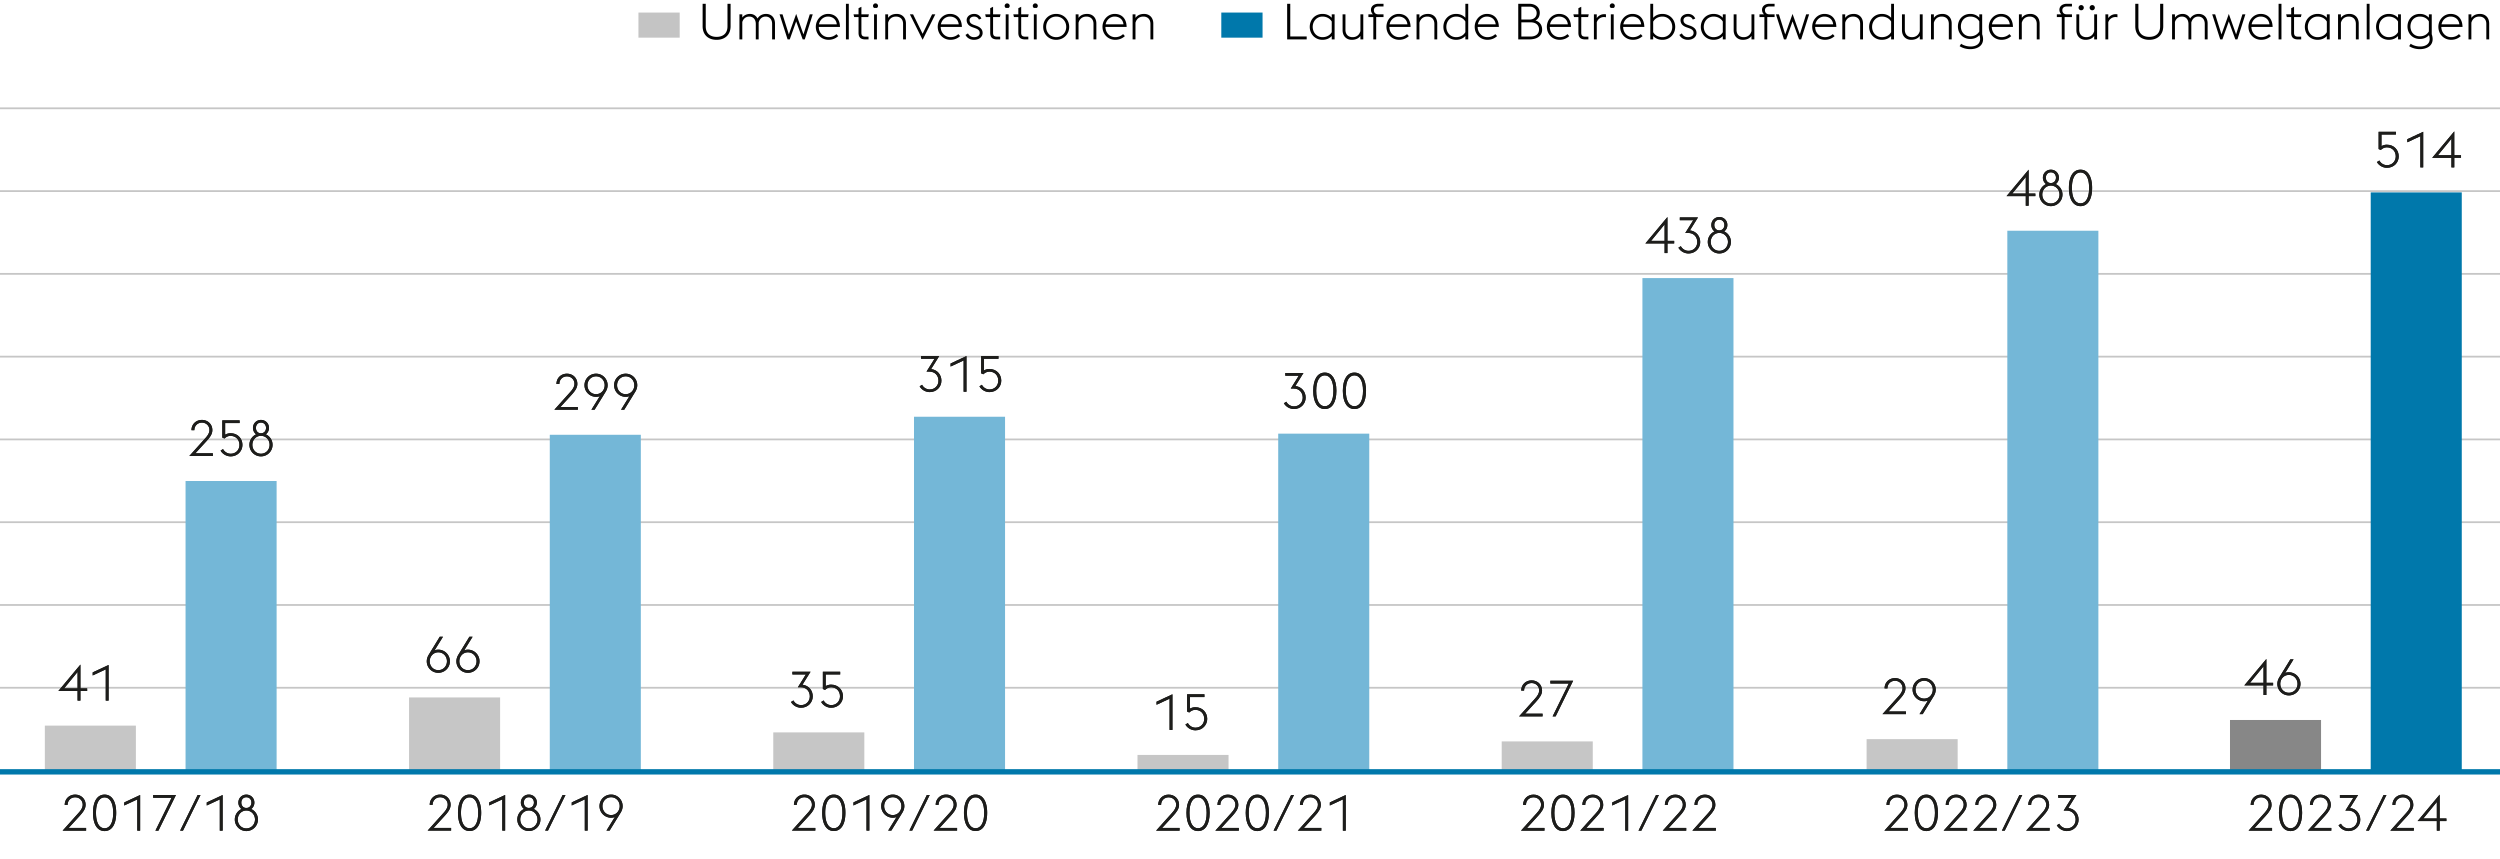 <svg xmlns="http://www.w3.org/2000/svg" width="1394" height="479" viewBox="0 0 1394 479"><defs><clipPath><path fill="none" d="M2647.831-1691.145h670v563h-670z"/></clipPath></defs><g data-name="Grafiken"><path fill="none" stroke="#c6c6c6" d="M-4 383.489h1398.223M-4 337.333h1398.223M-4 291.177h1398.223M-4 245.021h1398.223M-4 198.864h1398.223M-4 152.708h1398.223M-4 106.552h1398.223M-4 60.396h1398.223"/><path fill="#c6c6c6" d="M25.004 404.607h50.773v25.773H25.004z"/><path fill="#74b7d7" d="M103.468 268.205h50.773v162.174h-50.773z"/><path fill="#c6c6c6" d="M228.091 388.894h50.773v41.486h-50.773z"/><path fill="#74b7d7" d="M306.555 242.432h50.773v187.947h-50.773z"/><path fill="#c6c6c6" d="M431.178 408.378h50.773v22.001h-50.773zM634.264 420.952h50.773v9.428h-50.773z"/><path fill="#74b7d7" d="M509.645 232.376h50.773v198.003h-50.773zM712.731 241.804h50.773v188.575h-50.773z"/><path fill="#c6c6c6" d="M837.351 413.406h50.773v16.973h-50.773z"/><path fill="#74b7d7" d="M915.815 155.058h50.773v275.321h-50.773z"/><path fill="#878787" d="M1243.443 401.464h50.773v28.915h-50.773z"/><path fill="#0078ab" d="M1321.91 107.284h50.773v323.095h-50.773z"/><path fill="#c6c6c6" d="M1040.819 412.149h50.773v18.23h-50.773z"/><path fill="#74b7d7" d="M1119.283 128.657h50.773v301.722h-50.773z"/><path fill="none" stroke="#0078ab" stroke-width="3" d="M-4 430.378h1398.223"/></g><g data-name="DE"><path fill="#c4c4c4" d="M356 7h23v14h-23z"/><path fill="#0078ab" d="M681 7h23v14h-23z"/><path d="M391.783 14.619V2.104h1.736v12.6c0 3.92 2.436 5.852 6.048 5.852 3.64 0 6.076-1.932 6.076-5.852v-12.6h1.735V14.62c0 4.844-3.22 7.588-7.812 7.588s-7.784-2.744-7.784-7.588zM430.535 13.359c0-2.633-1.512-4.116-3.611-4.116s-3.416 1.399-3.92 3.388c.027.168.027.336.027.504v8.848h-1.596V13.36c0-2.633-1.54-4.116-3.64-4.116-1.96 0-3.332 1.231-3.893 3.024v9.715h-1.596V7.982h1.596v1.82c1.12-1.512 2.801-2.044 4.312-2.044 1.792 0 3.359.925 4.172 2.576 1.231-1.987 3.191-2.576 4.76-2.576 2.94 0 4.984 2.017 4.984 5.376v8.848h-1.597v-8.623zM434.68 7.982h1.651l3.528 11.201 4.088-11.425 4.061 11.425 3.527-11.201h1.652l-4.452 14h-1.147l-3.641-10.051-3.584 10.051h-1.204l-4.479-14zM454.896 14.982c0-4.004 3.052-7.224 6.832-7.224 3.668 0 6.523 2.324 6.636 7.252h-11.816c0 3.136 2.296 5.712 5.46 5.712 1.904 0 3.333-.728 4.368-1.707l1.009 1.119c-1.204 1.12-2.969 2.072-5.377 2.072-4.144 0-7.111-3.248-7.111-7.225zm1.763-1.399h9.94c-.309-2.884-2.437-4.34-4.929-4.34-2.408 0-4.508 1.735-5.012 4.34zM471.695 2.104h1.596v19.879h-1.596V2.104zM475.923 7.982h2.801V4.566l1.596-.783v4.199h4.172l-.364 1.541h-3.808v8.707c0 1.541.56 2.213 2.268 2.213h1.708v1.539h-1.735c-2.492 0-3.836-1.035-3.836-3.695V9.523h-2.437l-.364-1.541zM486.787 3.279c0-.756.644-1.4 1.399-1.4s1.4.645 1.4 1.4c0 .476-.252.896-.616 1.147h-1.568a1.407 1.407 0 01-.615-1.147zm.588 4.703h1.596v14h-1.596v-14zM493.618 7.982h1.596v2.017c1.12-1.681 2.968-2.24 4.816-2.24 2.939 0 5.124 2.017 5.124 5.376v8.848h-1.597V13.36c0-2.66-1.596-4.116-3.947-4.116-2.408 0-3.864 1.456-4.396 3.444v9.295h-1.596V7.982zM507.338 7.982h1.792l5.32 10.865 5.292-10.865h1.792l-7.084 14.225-7.112-14.225zM522.878 14.982c0-4.004 3.052-7.224 6.832-7.224 3.668 0 6.523 2.324 6.636 7.252h-11.815c0 3.136 2.296 5.712 5.46 5.712 1.903 0 3.332-.728 4.367-1.707l1.009 1.119c-1.204 1.12-2.969 2.072-5.376 2.072-4.145 0-7.112-3.248-7.112-7.225zm1.764-1.399h9.94c-.309-2.884-2.437-4.34-4.928-4.34-2.408 0-4.509 1.735-5.013 4.34zM538.361 19.463l1.372-.84c.756 1.344 1.792 2.1 3.416 2.1 1.736 0 3.136-.867 3.136-2.296 0-1.372-.756-2.1-2.771-2.8l-1.288-.448c-2.521-.896-3.22-2.491-3.22-3.976 0-1.904 1.735-3.444 4.228-3.444 1.764 0 3.276.925 3.976 2.576l-1.371.588c-.42-1.008-1.316-1.68-2.66-1.68-1.372 0-2.521.728-2.521 1.987 0 1.092.42 1.961 2.324 2.633l1.372.476c2.352.84 3.556 2.128 3.556 4.06 0 1.988-1.764 3.809-4.844 3.809-1.988 0-3.864-.98-4.704-2.744zM549.337 7.982h2.801V4.566l1.596-.783v4.199h4.172l-.364 1.541h-3.808v8.707c0 1.541.56 2.213 2.268 2.213h1.708v1.539h-1.735c-2.492 0-3.836-1.035-3.836-3.695V9.523h-2.437l-.364-1.541zM560.201 3.279c0-.756.644-1.4 1.399-1.4s1.4.645 1.4 1.4c0 .476-.252.896-.616 1.147h-1.568a1.407 1.407 0 01-.615-1.147zm.588 4.703h1.596v14h-1.596v-14zM565.017 7.982h2.801V4.566l1.596-.783v4.199h4.172l-.364 1.541h-3.808v8.707c0 1.541.56 2.213 2.268 2.213h1.708v1.539h-1.735c-2.492 0-3.836-1.035-3.836-3.695V9.523h-2.437l-.364-1.541zM575.881 3.279c0-.756.644-1.4 1.399-1.4s1.4.645 1.4 1.4c0 .476-.252.896-.616 1.147h-1.568a1.407 1.407 0 01-.615-1.147zm.588 4.703h1.596v14h-1.596v-14zM581.677 14.982c0-3.976 2.996-7.224 7.252-7.224s7.252 3.248 7.252 7.224-2.996 7.225-7.252 7.225-7.252-3.248-7.252-7.225zm12.851 0c0-3.135-2.212-5.739-5.6-5.739-3.332 0-5.6 2.604-5.6 5.739s2.268 5.74 5.6 5.74c3.388 0 5.6-2.604 5.6-5.74zM599.792 7.982h1.596v2.017c1.12-1.681 2.968-2.24 4.816-2.24 2.939 0 5.124 2.017 5.124 5.376v8.848h-1.597V13.36c0-2.66-1.596-4.116-3.947-4.116-2.408 0-3.864 1.456-4.396 3.444v9.295h-1.596V7.982zM614.744 14.982c0-4.004 3.052-7.224 6.832-7.224 3.668 0 6.523 2.324 6.636 7.252h-11.815c0 3.136 2.296 5.712 5.46 5.712 1.903 0 3.332-.728 4.367-1.707l1.009 1.119c-1.204 1.12-2.969 2.072-5.376 2.072-4.145 0-7.112-3.248-7.112-7.225zm1.764-1.399h9.94c-.309-2.884-2.437-4.34-4.929-4.34-2.407 0-4.508 1.735-5.012 4.34zM631.544 7.982h1.596v2.017c1.12-1.681 2.968-2.24 4.816-2.24 2.939 0 5.124 2.017 5.124 5.376v8.848h-1.597V13.36c0-2.66-1.596-4.116-3.947-4.116-2.408 0-3.864 1.456-4.396 3.444v9.295h-1.596V7.982zM717.716 2.104h1.735v18.228h9.156v1.651h-10.892V2.104zM742.579 20.079c-1.344 1.428-3.107 2.128-5.151 2.128-4.173 0-7.112-3.248-7.112-7.225s2.939-7.224 7.112-7.224c2.044 0 3.808.7 5.151 2.156V7.981h1.596v14h-1.596v-1.903zm0-2.156v-5.907c-.896-1.541-2.688-2.772-5.151-2.772-3.221 0-5.46 2.604-5.46 5.739s2.239 5.74 5.46 5.74c2.491 0 4.283-1.232 5.151-2.8zM758.567 20.023c-1.148 1.623-2.996 2.184-4.788 2.184-2.94 0-5.152-2.016-5.152-5.376V7.982h1.596v8.625c0 2.66 1.624 4.115 3.977 4.115s3.863-1.428 4.368-3.416V7.982h1.596v14h-1.596v-1.959zM763.02 7.982h2.548c-.7-.588-1.12-1.512-1.12-2.52 0-1.96 1.652-3.359 4.172-3.359h2.828v1.512h-2.912c-1.344 0-2.464.672-2.464 2.072 0 1.539 1.148 2.295 2.296 2.295h3.08v1.541h-4.088v12.459h-1.596V9.523h-2.744V7.982zM773.071 14.982c0-4.004 3.052-7.224 6.832-7.224 3.668 0 6.523 2.324 6.636 7.252h-11.815c0 3.136 2.296 5.712 5.46 5.712 1.903 0 3.332-.728 4.367-1.707l1.009 1.119c-1.204 1.12-2.969 2.072-5.376 2.072-4.145 0-7.112-3.248-7.112-7.225zm1.764-1.399h9.94c-.309-2.884-2.437-4.34-4.928-4.34-2.408 0-4.509 1.735-5.013 4.34zM789.871 7.982h1.596v2.017c1.12-1.681 2.968-2.24 4.816-2.24 2.939 0 5.124 2.017 5.124 5.376v8.848h-1.597V13.36c0-2.66-1.596-4.116-3.947-4.116-2.408 0-3.864 1.456-4.396 3.444v9.295h-1.596V7.982zM817.086 20.079c-1.344 1.428-3.107 2.128-5.151 2.128-4.173 0-7.112-3.248-7.112-7.225s2.939-7.224 7.112-7.224c2.044 0 3.808.7 5.151 2.156v-7.81h1.596v19.879h-1.596V20.08zm0-2.156v-5.907c-.896-1.541-2.688-2.772-5.151-2.772-3.221 0-5.46 2.604-5.46 5.739s2.239 5.74 5.46 5.74c2.491 0 4.283-1.232 5.151-2.8zM822.294 14.982c0-4.004 3.052-7.224 6.832-7.224 3.668 0 6.523 2.324 6.636 7.252h-11.815c0 3.136 2.296 5.712 5.46 5.712 1.903 0 3.332-.728 4.367-1.707l1.009 1.119c-1.204 1.12-2.969 2.072-5.376 2.072-4.145 0-7.112-3.248-7.112-7.225zm1.764-1.399h9.94c-.309-2.884-2.437-4.34-4.928-4.34-2.408 0-4.509 1.735-5.013 4.34zM846.57 2.104h6.075c3.893 0 5.937 2.379 5.937 4.955 0 2.213-.98 3.612-2.408 4.368 2.044.589 3.724 2.24 3.724 5.097 0 3.64-2.939 5.459-7.363 5.459h-5.964V2.104zm6.327 8.791c2.521 0 3.948-1.539 3.948-3.584 0-1.959-1.428-3.611-3.948-3.611h-4.592v7.195h4.592zm.393 9.492c3.275 0 4.872-1.624 4.872-3.947 0-2.297-1.568-4.004-4.845-4.004h-5.012v7.951h4.984zM862.529 14.982c0-4.004 3.052-7.224 6.832-7.224 3.668 0 6.523 2.324 6.636 7.252h-11.815c0 3.136 2.296 5.712 5.46 5.712 1.903 0 3.332-.728 4.367-1.707l1.009 1.119c-1.204 1.12-2.969 2.072-5.376 2.072-4.145 0-7.112-3.248-7.112-7.225zm1.764-1.399h9.94c-.309-2.884-2.437-4.34-4.929-4.34-2.407 0-4.508 1.735-5.012 4.34zM877.312 7.982h2.801V4.566l1.596-.783v4.199h4.172l-.364 1.541h-3.808v8.707c0 1.541.56 2.213 2.268 2.213h1.708v1.539h-1.735c-2.492 0-3.836-1.035-3.836-3.695V9.523h-2.437l-.364-1.541zM888.765 7.982h1.596v2.129c.952-1.428 2.492-2.213 4.2-2.213.308 0 .616.028.924.084v1.652a4.865 4.865 0 00-1.092-.14c-1.82 0-3.416 1.12-4.032 2.911v9.576h-1.596V7.982zM897.613 3.279c0-.756.644-1.4 1.399-1.4s1.4.645 1.4 1.4c0 .476-.252.896-.616 1.147h-1.568a1.407 1.407 0 01-.615-1.147zm.588 4.703h1.596v14h-1.596v-14zM903.408 14.982c0-4.004 3.052-7.224 6.832-7.224 3.668 0 6.523 2.324 6.636 7.252h-11.815c0 3.136 2.296 5.712 5.46 5.712 1.903 0 3.332-.728 4.367-1.707l1.009 1.119c-1.204 1.12-2.969 2.072-5.376 2.072-4.145 0-7.112-3.248-7.112-7.225zm1.764-1.399h9.94c-.309-2.884-2.437-4.34-4.929-4.34-2.407 0-4.508 1.735-5.012 4.34zM920.208 2.104h1.596v7.84c1.344-1.457 3.08-2.185 5.18-2.185 4.172 0 7.112 3.248 7.112 7.224s-2.94 7.225-7.112 7.225c-2.1 0-3.836-.7-5.18-2.156v1.932h-1.596V2.104zm1.596 9.966v5.853c.868 1.567 2.688 2.8 5.18 2.8 3.221 0 5.46-2.604 5.46-5.74s-2.239-5.739-5.46-5.739c-2.491 0-4.312 1.26-5.18 2.827zM936.42 19.463l1.372-.84c.756 1.344 1.792 2.1 3.416 2.1 1.736 0 3.136-.867 3.136-2.296 0-1.372-.756-2.1-2.771-2.8l-1.288-.448c-2.521-.896-3.22-2.491-3.22-3.976 0-1.904 1.735-3.444 4.228-3.444 1.764 0 3.276.925 3.976 2.576l-1.371.588c-.42-1.008-1.316-1.68-2.66-1.68-1.372 0-2.521.728-2.521 1.987 0 1.092.42 1.961 2.324 2.633l1.372.476c2.352.84 3.556 2.128 3.556 4.06 0 1.988-1.764 3.809-4.844 3.809-1.988 0-3.864-.98-4.704-2.744zM960.64 20.079c-1.344 1.428-3.107 2.128-5.151 2.128-4.173 0-7.112-3.248-7.112-7.225s2.939-7.224 7.112-7.224c2.044 0 3.808.7 5.151 2.156V7.981h1.596v14h-1.596v-1.903zm0-2.156v-5.907c-.896-1.541-2.688-2.772-5.151-2.772-3.221 0-5.46 2.604-5.46 5.739s2.239 5.74 5.46 5.74c2.491 0 4.283-1.232 5.151-2.8zM976.628 20.023c-1.148 1.623-2.996 2.184-4.788 2.184-2.94 0-5.152-2.016-5.152-5.376V7.982h1.596v8.625c0 2.66 1.624 4.115 3.977 4.115s3.863-1.428 4.368-3.416V7.982h1.596v14h-1.596v-1.959zM981.079 7.982h2.548c-.7-.588-1.12-1.512-1.12-2.52 0-1.96 1.652-3.359 4.172-3.359h2.828v1.512h-2.912c-1.344 0-2.464.672-2.464 2.072 0 1.539 1.148 2.295 2.296 2.295h3.08v1.541h-4.088v12.459h-1.596V9.523h-2.744V7.982zM990.263 7.982h1.652l3.527 11.201 4.088-11.425 4.061 11.425 3.528-11.201h1.651l-4.452 14h-1.147l-3.641-10.051-3.584 10.051h-1.203l-4.48-14zM1010.479 14.982c0-4.004 3.052-7.224 6.832-7.224 3.668 0 6.523 2.324 6.636 7.252h-11.815c0 3.136 2.296 5.712 5.46 5.712 1.903 0 3.332-.728 4.367-1.707l1.009 1.119c-1.204 1.12-2.969 2.072-5.376 2.072-4.145 0-7.112-3.248-7.112-7.225zm1.763-1.399h9.94c-.309-2.884-2.437-4.34-4.929-4.34-2.407 0-4.508 1.735-5.012 4.34zM1027.278 7.982h1.596v2.017c1.12-1.681 2.968-2.24 4.816-2.24 2.939 0 5.124 2.017 5.124 5.376v8.848h-1.597V13.36c0-2.66-1.596-4.116-3.947-4.116-2.408 0-3.864 1.456-4.396 3.444v9.295h-1.596V7.982zM1054.494 20.079c-1.344 1.428-3.107 2.128-5.151 2.128-4.173 0-7.112-3.248-7.112-7.225s2.939-7.224 7.112-7.224c2.044 0 3.808.7 5.151 2.156v-7.81h1.596v19.879h-1.596V20.08zm0-2.156v-5.907c-.896-1.541-2.688-2.772-5.151-2.772-3.221 0-5.46 2.604-5.46 5.739s2.239 5.74 5.46 5.74c2.491 0 4.283-1.232 5.151-2.8zM1070.482 20.023c-1.148 1.623-2.996 2.184-4.788 2.184-2.94 0-5.152-2.016-5.152-5.376V7.982h1.596v8.625c0 2.66 1.624 4.115 3.977 4.115s3.863-1.428 4.368-3.416V7.982h1.596v14h-1.596v-1.959zM1076.727 7.982h1.596v2.017c1.12-1.681 2.968-2.24 4.816-2.24 2.939 0 5.124 2.017 5.124 5.376v8.848h-1.597V13.36c0-2.66-1.596-4.116-3.947-4.116-2.408 0-3.864 1.456-4.396 3.444v9.295h-1.596V7.982zM1092.687 25.734l.84-1.344c1.204.896 3.276 1.54 5.236 1.54 2.688 0 5.348-1.147 5.348-4.144 0-.645-.111-1.596-.42-2.184-1.315 1.428-2.996 2.127-5.067 2.127-4.145 0-6.889-3.136-6.889-6.972 0-3.864 2.744-7 6.889-7 2.071 0 3.695.7 5.039 2.101V7.981h1.597v11.117c.336.924.504 1.903.504 2.715 0 4.061-3.64 5.601-7.196 5.601-2.1 0-4.368-.644-5.88-1.681zm10.975-8.203v-5.572c-.84-1.54-2.575-2.716-5.039-2.716-3.221 0-5.236 2.437-5.236 5.516 0 3.024 2.016 5.488 5.236 5.488 2.464 0 4.199-1.204 5.039-2.716zM1108.954 14.982c0-4.004 3.052-7.224 6.832-7.224 3.668 0 6.523 2.324 6.636 7.252h-11.815c0 3.136 2.296 5.712 5.46 5.712 1.903 0 3.332-.728 4.367-1.707l1.009 1.119c-1.204 1.12-2.969 2.072-5.376 2.072-4.145 0-7.112-3.248-7.112-7.225zm1.764-1.399h9.94c-.309-2.884-2.437-4.34-4.928-4.34-2.408 0-4.509 1.735-5.013 4.34zM1125.754 7.982h1.596v2.017c1.12-1.681 2.968-2.24 4.816-2.24 2.939 0 5.124 2.017 5.124 5.376v8.848h-1.597V13.36c0-2.66-1.596-4.116-3.947-4.116-2.408 0-3.864 1.456-4.396 3.444v9.295h-1.596V7.982zM1146.894 7.982h2.548c-.7-.588-1.12-1.512-1.12-2.52 0-1.96 1.652-3.359 4.172-3.359h2.828v1.512h-2.912c-1.344 0-2.464.672-2.464 2.072 0 1.539 1.148 2.295 2.296 2.295h3.08v1.541h-4.088v12.459h-1.596V9.523h-2.744V7.982zM1167.725 20.023c-1.148 1.623-2.996 2.184-4.788 2.184-2.94 0-5.152-2.016-5.152-5.376V7.982h1.596v8.625c0 2.66 1.624 4.115 3.977 4.115s3.863-1.428 4.368-3.416V7.982h1.596v14h-1.596v-1.959zm-8.708-15.736c0-.812.644-1.456 1.456-1.456s1.455.644 1.455 1.456-.644 1.456-1.455 1.456-1.456-.644-1.456-1.456zm6.159 0c0-.812.645-1.456 1.456-1.456s1.456.644 1.456 1.456-.644 1.456-1.456 1.456-1.456-.644-1.456-1.456zM1173.969 7.982h1.596v2.129c.952-1.428 2.492-2.213 4.2-2.213.308 0 .616.028.924.084v1.652a4.865 4.865 0 00-1.092-.14c-1.82 0-3.416 1.12-4.032 2.911v9.576h-1.596V7.982zM1190.628 14.619V2.104h1.736v12.6c0 3.92 2.437 5.852 6.048 5.852 3.641 0 6.076-1.932 6.076-5.852v-12.6h1.736V14.62c0 4.844-3.221 7.588-7.812 7.588s-7.784-2.744-7.784-7.588zM1229.38 13.359c0-2.633-1.512-4.116-3.612-4.116s-3.415 1.399-3.92 3.388c.028.168.028.336.028.504v8.848h-1.596V13.36c0-2.633-1.54-4.116-3.641-4.116-1.96 0-3.331 1.231-3.892 3.024v9.715h-1.596V7.982h1.596v1.82c1.12-1.512 2.8-2.044 4.312-2.044 1.792 0 3.359.925 4.172 2.576 1.231-1.987 3.191-2.576 4.76-2.576 2.939 0 4.983 2.017 4.983 5.376v8.848h-1.596v-8.623zM1233.523 7.982h1.652l3.527 11.201 4.088-11.425 4.061 11.425 3.528-11.201h1.651l-4.452 14h-1.147l-3.641-10.051-3.584 10.051h-1.203l-4.48-14zM1253.739 14.982c0-4.004 3.052-7.224 6.832-7.224 3.668 0 6.523 2.324 6.636 7.252h-11.815c0 3.136 2.296 5.712 5.46 5.712 1.903 0 3.332-.728 4.367-1.707l1.009 1.119c-1.204 1.12-2.969 2.072-5.376 2.072-4.145 0-7.112-3.248-7.112-7.225zm1.764-1.399h9.94c-.309-2.884-2.437-4.34-4.928-4.34-2.408 0-4.509 1.735-5.013 4.34zM1270.539 2.104h1.596v19.879h-1.596V2.104zM1274.767 7.982h2.801V4.566l1.596-.783v4.199h4.172l-.364 1.541h-3.808v8.707c0 1.541.56 2.213 2.268 2.213h1.708v1.539h-1.735c-2.492 0-3.836-1.035-3.836-3.695V9.523h-2.437l-.364-1.541zM1297.446 20.079c-1.344 1.428-3.107 2.128-5.151 2.128-4.173 0-7.112-3.248-7.112-7.225s2.939-7.224 7.112-7.224c2.044 0 3.808.7 5.151 2.156V7.981h1.596v14h-1.596v-1.903zm0-2.156v-5.907c-.896-1.541-2.688-2.772-5.151-2.772-3.221 0-5.46 2.604-5.46 5.739s2.239 5.74 5.46 5.74c2.491 0 4.283-1.232 5.151-2.8zM1303.69 7.982h1.596v2.017c1.12-1.681 2.968-2.24 4.816-2.24 2.939 0 5.124 2.017 5.124 5.376v8.848h-1.597V13.36c0-2.66-1.596-4.116-3.947-4.116-2.408 0-3.864 1.456-4.396 3.444v9.295h-1.596V7.982zM1319.679 2.104h1.596v19.879h-1.596V2.104zM1337.149 20.079c-1.344 1.428-3.107 2.128-5.151 2.128-4.173 0-7.112-3.248-7.112-7.225s2.939-7.224 7.112-7.224c2.044 0 3.808.7 5.151 2.156V7.981h1.596v14h-1.596v-1.903zm0-2.156v-5.907c-.896-1.541-2.688-2.772-5.151-2.772-3.221 0-5.46 2.604-5.46 5.739s2.239 5.74 5.46 5.74c2.491 0 4.283-1.232 5.151-2.8zM1343.366 25.734l.84-1.344c1.204.896 3.276 1.54 5.236 1.54 2.688 0 5.348-1.147 5.348-4.144 0-.645-.111-1.596-.42-2.184-1.315 1.428-2.996 2.127-5.067 2.127-4.145 0-6.889-3.136-6.889-6.972 0-3.864 2.744-7 6.889-7 2.071 0 3.695.7 5.039 2.101V7.981h1.597v11.117c.336.924.504 1.903.504 2.715 0 4.061-3.64 5.601-7.196 5.601-2.1 0-4.368-.644-5.88-1.681zm10.976-8.203v-5.572c-.84-1.54-2.575-2.716-5.039-2.716-3.221 0-5.236 2.437-5.236 5.516 0 3.024 2.016 5.488 5.236 5.488 2.464 0 4.199-1.204 5.039-2.716zM1359.634 14.982c0-4.004 3.052-7.224 6.832-7.224 3.668 0 6.523 2.324 6.636 7.252h-11.815c0 3.136 2.296 5.712 5.46 5.712 1.903 0 3.332-.728 4.367-1.707l1.009 1.119c-1.204 1.12-2.969 2.072-5.376 2.072-4.145 0-7.112-3.248-7.112-7.225zm1.763-1.399h9.94c-.309-2.884-2.437-4.34-4.928-4.34-2.408 0-4.509 1.735-5.013 4.34zM1376.434 7.982h1.596v2.017c1.12-1.681 2.968-2.24 4.816-2.24 2.939 0 5.124 2.017 5.124 5.376v8.848h-1.597V13.36c0-2.66-1.596-4.116-3.947-4.116-2.408 0-3.864 1.456-4.396 3.444v9.295h-1.596V7.982z"/><g fill="#1d1d1b"><path d="M48.016 463.178H34.912l8.904-9.912c1.512-1.651 2.296-3.107 2.296-4.536 0-2.436-1.876-4.144-4.2-4.144s-4.2 1.708-4.2 4.144v.084h-1.624c0-3.388 2.604-5.739 5.824-5.739 3.248 0 5.824 2.352 5.824 5.684 0 2.156-1.261 3.92-3.305 6.188l-6.159 6.721h9.743v1.512zM51.852 453.237c0-6.523 2.492-10.163 6.468-10.163s6.468 3.64 6.468 10.163-2.491 10.164-6.468 10.164-6.468-3.64-6.468-10.164zm6.467-8.595c-2.912 0-4.788 2.996-4.788 8.596s1.876 8.597 4.788 8.597 4.788-2.996 4.788-8.597-1.876-8.596-4.788-8.596zM76.548 445.762l-7.28 3.388v-1.708l8.876-4.144v19.88h-1.596v-17.416zM95.672 444.838H85.396v-1.54h12.712l-9.771 19.88h-1.681l9.017-18.34zM110.203 443.298h1.596l-9.771 19.88h-1.597l9.772-19.88zM122.552 445.762l-7.28 3.388v-1.708l8.876-4.144v19.88h-1.596v-17.416zM137.363 463.401a6.422 6.422 0 01-6.439-6.439 6.426 6.426 0 013.752-5.853 4.442 4.442 0 01-1.765-3.584c0-2.548 1.988-4.451 4.452-4.451s4.48 1.903 4.48 4.451c0 1.513-.7 2.772-1.792 3.584a6.405 6.405 0 013.779 5.853c0 3.556-2.884 6.439-6.468 6.439zm0-1.483c2.772 0 4.816-2.212 4.816-4.956s-2.044-5.012-4.816-5.012-4.788 2.268-4.788 5.012 2.017 4.956 4.788 4.956zm.113-11.397c1.68-.056 2.716-1.372 2.716-2.996 0-1.68-1.092-2.968-2.828-2.968s-2.8 1.288-2.8 2.968c0 1.624 1.008 2.94 2.66 2.996h.252z"/></g><g fill="#1d1d1b"><path d="M43.253 385.313H32.528l12.32-14.756v13.3H48.6v1.456h-3.752v5.348h-1.596v-5.348zm0-10.64l-7.532 9.185h7.532v-9.185zM58.96 373.245l-7.28 3.388v-1.708l8.876-4.144v19.88H58.96v-17.416z"/></g><g fill="#1d1d1b"><path d="M118.688 254.251h-13.104l8.904-9.912c1.512-1.651 2.296-3.107 2.296-4.536 0-2.436-1.876-4.144-4.2-4.144s-4.2 1.708-4.2 4.144v.084h-1.624c0-3.388 2.604-5.739 5.824-5.739 3.248 0 5.824 2.352 5.824 5.684 0 2.156-1.261 3.92-3.305 6.188l-6.159 6.721h9.743v1.512zM122.999 251.255l1.372-.868c.7 1.429 2.353 2.604 4.256 2.604 2.744 0 4.872-2.017 4.872-4.9 0-2.939-2.016-5.04-5.012-5.04-1.568 0-2.66.868-3.332 1.484l-1.204-.532v-9.632h9.66v1.54h-8.063v6.468c.783-.448 1.819-.812 2.939-.812 4.172 0 6.692 3.08 6.692 6.523 0 3.36-2.66 6.384-6.58 6.384-2.324 0-4.536-1.344-5.601-3.22zM145.512 254.475a6.422 6.422 0 01-6.439-6.439 6.426 6.426 0 013.752-5.853 4.442 4.442 0 01-1.765-3.584c0-2.548 1.988-4.451 4.452-4.451s4.48 1.903 4.48 4.451c0 1.513-.7 2.772-1.792 3.584a6.405 6.405 0 013.779 5.853c0 3.556-2.884 6.439-6.468 6.439zm0-1.484c2.772 0 4.816-2.212 4.816-4.956s-2.044-5.012-4.816-5.012-4.788 2.268-4.788 5.012 2.017 4.956 4.788 4.956zm.112-11.396c1.68-.056 2.716-1.372 2.716-2.996 0-1.68-1.092-2.968-2.828-2.968s-2.8 1.288-2.8 2.968c0 1.624 1.008 2.94 2.66 2.996h.252z"/></g><g fill="#1d1d1b"><path d="M454.627 463.156h-13.104l8.904-9.912c1.512-1.651 2.296-3.107 2.296-4.536 0-2.436-1.876-4.144-4.2-4.144s-4.2 1.708-4.2 4.144v.084h-1.624c0-3.388 2.604-5.739 5.824-5.739 3.248 0 5.824 2.352 5.824 5.684 0 2.156-1.261 3.92-3.305 6.188l-6.159 6.721h9.743v1.512zM458.463 453.216c0-6.523 2.492-10.163 6.468-10.163s6.468 3.64 6.468 10.163-2.491 10.164-6.468 10.164-6.468-3.64-6.468-10.164zm6.468-8.596c-2.912 0-4.788 2.996-4.788 8.596s1.876 8.597 4.788 8.597 4.788-2.996 4.788-8.597-1.876-8.596-4.788-8.596zM483.159 445.74l-7.28 3.388v-1.708l8.876-4.144v19.88h-1.596V445.74zM499.903 455.597a6.192 6.192 0 01-2.072.363c-3.584 0-6.468-2.912-6.468-6.468s2.884-6.439 6.468-6.439a6.44 6.44 0 016.439 6.439c0 1.316-.447 2.548-1.092 3.612l-6.188 10.052h-1.765l4.677-7.56zm2.716-6.105c0-2.744-2.017-4.956-4.788-4.956s-4.816 2.212-4.816 4.956 2.044 4.984 4.816 4.984 4.788-2.24 4.788-4.984zM516.814 443.276h1.596l-9.771 19.88h-1.597l9.772-19.88zM533.671 463.156h-13.104l8.904-9.912c1.512-1.651 2.296-3.107 2.296-4.536 0-2.436-1.876-4.144-4.2-4.144s-4.2 1.708-4.2 4.144v.084h-1.624c0-3.388 2.604-5.739 5.824-5.739 3.248 0 5.824 2.352 5.824 5.684 0 2.156-1.261 3.92-3.305 6.188l-6.159 6.721h9.743v1.512zM537.507 453.216c0-6.523 2.492-10.163 6.468-10.163s6.468 3.64 6.468 10.163-2.491 10.164-6.468 10.164-6.468-3.64-6.468-10.164zm6.468-8.596c-2.912 0-4.788 2.996-4.788 8.596s1.876 8.597 4.788 8.597 4.788-2.996 4.788-8.597-1.876-8.596-4.788-8.596z"/></g><g fill="#1d1d1b"><path d="M441.047 391.428l1.372-.868c.672 1.429 2.352 2.604 4.256 2.604 2.744 0 4.872-2.017 4.872-4.872 0-2.968-2.044-5.068-5.012-5.068h-1.652l4.452-7.14h-7.504v-1.54h10.136l-4.508 7.252c3.64.448 5.74 3.332 5.74 6.496 0 3.359-2.66 6.355-6.553 6.355-2.323 0-4.535-1.344-5.6-3.22zM457.874 391.428l1.372-.868c.7 1.429 2.353 2.604 4.256 2.604 2.744 0 4.872-2.017 4.872-4.9 0-2.939-2.016-5.04-5.012-5.04-1.568 0-2.66.868-3.332 1.484l-1.204-.532v-9.632h9.66v1.54h-8.063v6.468c.783-.448 1.819-.812 2.939-.812 4.172 0 6.692 3.08 6.692 6.523 0 3.36-2.66 6.384-6.58 6.384-2.324 0-4.536-1.344-5.601-3.22z"/></g><g fill="#1d1d1b"><path d="M512.786 215.42l1.372-.868c.672 1.429 2.352 2.604 4.256 2.604 2.744 0 4.872-2.017 4.872-4.872 0-2.968-2.044-5.068-5.012-5.068h-1.652l4.452-7.14h-7.504v-1.54h10.136l-4.508 7.252c3.64.448 5.74 3.332 5.74 6.496 0 3.359-2.66 6.355-6.553 6.355-2.323 0-4.535-1.344-5.6-3.22zM537.313 201l-7.28 3.388v-1.708l8.876-4.144v19.88h-1.596V201zM546.134 215.42l1.372-.868c.7 1.429 2.353 2.604 4.256 2.604 2.744 0 4.872-2.017 4.872-4.9 0-2.939-2.016-5.04-5.012-5.04-1.568 0-2.66.868-3.332 1.484l-1.204-.532v-9.632h9.66v1.54h-8.063v6.468c.783-.448 1.819-.812 2.939-.812 4.172 0 6.692 3.08 6.692 6.523 0 3.36-2.66 6.384-6.58 6.384-2.324 0-4.536-1.344-5.601-3.22z"/></g><g fill="#1d1d1b"><path d="M251.539 463.156h-13.104l8.904-9.912c1.512-1.651 2.296-3.107 2.296-4.536 0-2.436-1.876-4.144-4.2-4.144s-4.2 1.708-4.2 4.144v.084h-1.624c0-3.388 2.604-5.739 5.824-5.739 3.248 0 5.824 2.352 5.824 5.684 0 2.156-1.261 3.92-3.305 6.188l-6.159 6.721h9.743v1.512zM255.375 453.216c0-6.523 2.492-10.163 6.468-10.163s6.468 3.64 6.468 10.163-2.491 10.164-6.468 10.164-6.468-3.64-6.468-10.164zm6.468-8.596c-2.912 0-4.788 2.996-4.788 8.596s1.876 8.597 4.788 8.597 4.788-2.996 4.788-8.597-1.876-8.596-4.788-8.596zM280.071 445.74l-7.28 3.388v-1.708l8.876-4.144v19.88h-1.596V445.74zM294.883 463.38a6.422 6.422 0 01-6.439-6.439 6.426 6.426 0 013.752-5.853 4.442 4.442 0 01-1.765-3.584c0-2.548 1.988-4.451 4.452-4.451s4.48 1.903 4.48 4.451c0 1.513-.7 2.772-1.792 3.584a6.405 6.405 0 013.779 5.853c0 3.556-2.884 6.439-6.468 6.439zm0-1.484c2.772 0 4.816-2.212 4.816-4.956s-2.044-5.012-4.816-5.012-4.788 2.268-4.788 5.012 2.017 4.956 4.788 4.956zm.112-11.396c1.68-.056 2.716-1.372 2.716-2.996 0-1.68-1.092-2.968-2.828-2.968s-2.8 1.288-2.8 2.968c0 1.624 1.008 2.94 2.66 2.996h.252zM313.727 443.276h1.596l-9.771 19.88h-1.597l9.772-19.88zM326.075 445.74l-7.28 3.388v-1.708l8.876-4.144v19.88h-1.596V445.74zM342.819 455.597a6.192 6.192 0 01-2.072.363c-3.584 0-6.468-2.912-6.468-6.468s2.884-6.439 6.468-6.439a6.44 6.44 0 016.439 6.439c0 1.316-.447 2.548-1.092 3.612l-6.188 10.052h-1.765l4.677-7.56zm2.716-6.105c0-2.744-2.017-4.956-4.788-4.956s-4.816 2.212-4.816 4.956 2.044 4.984 4.816 4.984 4.788-2.24 4.788-4.984z"/></g><g fill="#1d1d1b"><path d="M237.957 368.719c0-1.316.448-2.548 1.092-3.612l6.16-10.052h1.792l-4.676 7.56a6.183 6.183 0 012.072-.363c3.584 0 6.468 2.912 6.468 6.468s-2.884 6.439-6.468 6.439-6.44-2.884-6.44-6.439zm11.256 0c0-2.744-2.044-4.984-4.815-4.984s-4.788 2.24-4.788 4.984 2.016 4.956 4.788 4.956 4.815-2.212 4.815-4.956zM254.477 368.719c0-1.316.448-2.548 1.092-3.612l6.16-10.052h1.792l-4.676 7.56a6.183 6.183 0 012.072-.363c3.584 0 6.468 2.912 6.468 6.468s-2.884 6.439-6.468 6.439-6.44-2.884-6.44-6.439zm11.255 0c0-2.744-2.044-4.984-4.815-4.984s-4.788 2.24-4.788 4.984 2.016 4.956 4.788 4.956 4.815-2.212 4.815-4.956z"/></g><g fill="#1d1d1b"><path d="M322.212 228.469h-13.104l8.904-9.912c1.512-1.651 2.296-3.107 2.296-4.536 0-2.436-1.876-4.144-4.2-4.144s-4.2 1.708-4.2 4.144v.084h-1.624c0-3.388 2.604-5.739 5.824-5.739 3.248 0 5.824 2.352 5.824 5.684 0 2.156-1.261 3.92-3.305 6.188l-6.159 6.721h9.743v1.512zM334.448 220.909a6.192 6.192 0 01-2.072.363c-3.584 0-6.468-2.912-6.468-6.468s2.884-6.439 6.468-6.439a6.44 6.44 0 016.439 6.439c0 1.316-.447 2.548-1.092 3.612l-6.188 10.052h-1.765l4.677-7.56zm2.716-6.104c0-2.744-2.017-4.956-4.788-4.956s-4.816 2.212-4.816 4.956 2.044 4.984 4.816 4.984 4.788-2.24 4.788-4.984zM350.969 220.909a6.192 6.192 0 01-2.072.363c-3.584 0-6.468-2.912-6.468-6.468s2.884-6.439 6.468-6.439a6.44 6.44 0 016.439 6.439c0 1.316-.447 2.548-1.092 3.612l-6.188 10.052h-1.765l4.677-7.56zm2.716-6.104c0-2.744-2.017-4.956-4.788-4.956s-4.816 2.212-4.816 4.956 2.044 4.984 4.816 4.984 4.788-2.24 4.788-4.984z"/></g><g fill="#1d1d1b"><path d="M657.73 463.178h-13.104l8.904-9.912c1.512-1.651 2.296-3.107 2.296-4.536 0-2.436-1.876-4.144-4.2-4.144s-4.2 1.708-4.2 4.144v.084h-1.624c0-3.388 2.604-5.739 5.824-5.739 3.248 0 5.824 2.352 5.824 5.684 0 2.156-1.261 3.92-3.305 6.188l-6.159 6.721h9.743v1.512zM661.566 453.237c0-6.523 2.492-10.163 6.468-10.163s6.468 3.64 6.468 10.163-2.491 10.164-6.468 10.164-6.468-3.64-6.468-10.164zm6.468-8.595c-2.912 0-4.788 2.996-4.788 8.596s1.876 8.597 4.788 8.597 4.788-2.996 4.788-8.597-1.876-8.596-4.788-8.596zM690.771 463.178h-13.104l8.904-9.912c1.512-1.651 2.296-3.107 2.296-4.536 0-2.436-1.876-4.144-4.2-4.144s-4.2 1.708-4.2 4.144v.084h-1.624c0-3.388 2.604-5.739 5.824-5.739 3.248 0 5.824 2.352 5.824 5.684 0 2.156-1.261 3.92-3.305 6.188l-6.159 6.721h9.743v1.512zM694.606 453.237c0-6.523 2.492-10.163 6.468-10.163s6.468 3.64 6.468 10.163-2.491 10.164-6.468 10.164-6.468-3.64-6.468-10.164zm6.468-8.595c-2.912 0-4.788 2.996-4.788 8.596s1.876 8.597 4.788 8.597 4.788-2.996 4.788-8.597-1.876-8.596-4.788-8.596zM719.918 443.298h1.596l-9.771 19.88h-1.597l9.772-19.88zM736.774 463.178H723.67l8.904-9.912c1.512-1.651 2.296-3.107 2.296-4.536 0-2.436-1.876-4.144-4.2-4.144s-4.2 1.708-4.2 4.144v.084h-1.624c0-3.388 2.604-5.739 5.824-5.739 3.248 0 5.824 2.352 5.824 5.684 0 2.156-1.261 3.92-3.305 6.188l-6.159 6.721h9.743v1.512zM748.786 445.762l-7.28 3.388v-1.708l8.876-4.144v19.88h-1.596v-17.416z"/></g><g fill="#1d1d1b"><path d="M652.156 389.593l-7.279 3.388v-1.708l8.875-4.144v19.88h-1.596v-17.416zM660.976 404.013l1.372-.868c.7 1.429 2.353 2.604 4.256 2.604 2.744 0 4.872-2.017 4.872-4.9 0-2.939-2.016-5.04-5.012-5.04-1.568 0-2.66.868-3.332 1.484l-1.204-.532v-9.632h9.66v1.54h-8.063v6.468c.783-.448 1.819-.812 2.939-.812 4.172 0 6.692 3.08 6.692 6.523 0 3.36-2.66 6.384-6.58 6.384-2.324 0-4.536-1.344-5.601-3.22z"/></g><g fill="#1d1d1b"><path d="M715.89 224.858l1.372-.868c.672 1.429 2.352 2.604 4.256 2.604 2.744 0 4.872-2.017 4.872-4.872 0-2.968-2.044-5.068-5.012-5.068h-1.652l4.452-7.14h-7.504v-1.54h10.136l-4.508 7.252c3.64.448 5.74 3.332 5.74 6.496 0 3.359-2.66 6.355-6.553 6.355-2.323 0-4.535-1.344-5.6-3.22zM732.241 217.914c0-6.523 2.492-10.163 6.468-10.163s6.468 3.64 6.468 10.163-2.491 10.164-6.468 10.164-6.468-3.64-6.468-10.164zm6.468-8.596c-2.912 0-4.788 2.996-4.788 8.596s1.876 8.597 4.788 8.597 4.788-2.996 4.788-8.597-1.876-8.596-4.788-8.596zM748.762 217.914c0-6.523 2.492-10.163 6.468-10.163s6.468 3.64 6.468 10.163-2.491 10.164-6.468 10.164-6.468-3.64-6.468-10.164zm6.467-8.596c-2.912 0-4.788 2.996-4.788 8.596s1.876 8.597 4.788 8.597 4.788-2.996 4.788-8.597-1.876-8.596-4.788-8.596z"/></g><g fill="#1d1d1b"><path d="M1063.826 463.178h-13.104l8.904-9.912c1.512-1.651 2.296-3.107 2.296-4.536 0-2.436-1.876-4.144-4.2-4.144s-4.2 1.708-4.2 4.144v.084h-1.624c0-3.388 2.604-5.739 5.824-5.739 3.248 0 5.824 2.352 5.824 5.684 0 2.156-1.261 3.92-3.305 6.188l-6.159 6.721h9.743v1.512zM1067.662 453.237c0-6.523 2.492-10.163 6.468-10.163s6.468 3.64 6.468 10.163-2.491 10.164-6.468 10.164-6.468-3.64-6.468-10.164zm6.468-8.595c-2.912 0-4.788 2.996-4.788 8.596s1.876 8.597 4.788 8.597 4.788-2.996 4.788-8.597-1.876-8.596-4.788-8.596zM1096.866 463.178h-13.104l8.904-9.912c1.512-1.651 2.296-3.107 2.296-4.536 0-2.436-1.876-4.144-4.2-4.144s-4.2 1.708-4.2 4.144v.084h-1.624c0-3.388 2.604-5.739 5.824-5.739 3.248 0 5.824 2.352 5.824 5.684 0 2.156-1.261 3.92-3.305 6.188l-6.159 6.721h9.743v1.512zM1113.386 463.178h-13.104l8.904-9.912c1.512-1.651 2.296-3.107 2.296-4.536 0-2.436-1.876-4.144-4.2-4.144s-4.2 1.708-4.2 4.144v.084h-1.624c0-3.388 2.604-5.739 5.824-5.739 3.248 0 5.824 2.352 5.824 5.684 0 2.156-1.261 3.92-3.305 6.188l-6.159 6.721h9.743v1.512zM1126.014 443.298h1.596l-9.771 19.88h-1.597l9.772-19.88zM1142.87 463.178h-13.104l8.904-9.912c1.512-1.651 2.296-3.107 2.296-4.536 0-2.436-1.876-4.144-4.2-4.144s-4.2 1.708-4.2 4.144v.084h-1.624c0-3.388 2.604-5.739 5.824-5.739 3.248 0 5.824 2.352 5.824 5.684 0 2.156-1.261 3.92-3.305 6.188l-6.159 6.721h9.743v1.512zM1146.874 460.182l1.372-.868c.672 1.429 2.352 2.604 4.256 2.604 2.744 0 4.872-2.017 4.872-4.872 0-2.968-2.044-5.068-5.012-5.068h-1.652l4.452-7.14h-7.504v-1.54h10.136l-4.508 7.252c3.64.448 5.74 3.332 5.74 6.496 0 3.359-2.66 6.355-6.553 6.355-2.323 0-4.535-1.344-5.6-3.22z"/></g><g fill="#1d1d1b"><path d="M1062.762 398.208h-13.104l8.904-9.912c1.512-1.651 2.296-3.107 2.296-4.536 0-2.436-1.876-4.144-4.2-4.144s-4.2 1.708-4.2 4.144v.084h-1.624c0-3.388 2.604-5.739 5.824-5.739 3.248 0 5.824 2.352 5.824 5.684 0 2.156-1.261 3.92-3.305 6.188l-6.159 6.721h9.743v1.512zM1074.998 390.648a6.192 6.192 0 01-2.072.363c-3.584 0-6.468-2.912-6.468-6.468s2.884-6.439 6.468-6.439a6.44 6.44 0 016.439 6.439c0 1.316-.447 2.548-1.092 3.612l-6.188 10.052h-1.765l4.677-7.56zm2.716-6.104c0-2.744-2.017-4.956-4.788-4.956s-4.816 2.212-4.816 4.956 2.044 4.984 4.816 4.984 4.788-2.24 4.788-4.984z"/></g><g fill="#1d1d1b"><path d="M1129.572 109.37h-10.725l12.32-14.756v13.3h3.752v1.456h-3.752v5.348h-1.596v-5.348zm0-10.641l-7.532 9.185h7.532v-9.185zM1143.571 114.941a6.422 6.422 0 01-6.439-6.439 6.426 6.426 0 013.752-5.853 4.442 4.442 0 01-1.765-3.584c0-2.548 1.988-4.451 4.452-4.451s4.48 1.903 4.48 4.451c0 1.513-.7 2.772-1.792 3.584a6.405 6.405 0 013.779 5.853c0 3.556-2.884 6.439-6.468 6.439zm0-1.483c2.772 0 4.816-2.212 4.816-4.956s-2.044-5.012-4.816-5.012-4.788 2.268-4.788 5.012 2.017 4.956 4.788 4.956zm.113-11.396c1.68-.056 2.716-1.372 2.716-2.996 0-1.68-1.092-2.968-2.828-2.968s-2.8 1.288-2.8 2.968c0 1.624 1.008 2.94 2.66 2.996h.252zM1153.624 104.777c0-6.523 2.492-10.163 6.468-10.163s6.468 3.64 6.468 10.163-2.491 10.164-6.468 10.164-6.468-3.64-6.468-10.164zm6.468-8.595c-2.912 0-4.788 2.996-4.788 8.596s1.876 8.597 4.788 8.597 4.788-2.996 4.788-8.597-1.876-8.596-4.788-8.596z"/></g><g fill="#1d1d1b"><path d="M861.201 463.178h-13.104l8.904-9.912c1.512-1.651 2.296-3.107 2.296-4.536 0-2.436-1.876-4.144-4.2-4.144s-4.2 1.708-4.2 4.144v.084h-1.624c0-3.388 2.604-5.739 5.824-5.739 3.248 0 5.824 2.352 5.824 5.684 0 2.156-1.261 3.92-3.305 6.188l-6.159 6.721h9.743v1.512zM865.037 453.237c0-6.523 2.492-10.163 6.468-10.163s6.468 3.64 6.468 10.163-2.491 10.164-6.468 10.164-6.468-3.64-6.468-10.164zm6.468-8.595c-2.912 0-4.788 2.996-4.788 8.596s1.876 8.597 4.788 8.597 4.788-2.996 4.788-8.597-1.876-8.596-4.788-8.596zM894.241 463.178h-13.104l8.904-9.912c1.512-1.651 2.296-3.107 2.296-4.536 0-2.436-1.876-4.144-4.2-4.144s-4.2 1.708-4.2 4.144v.084h-1.624c0-3.388 2.604-5.739 5.824-5.739 3.248 0 5.824 2.352 5.824 5.684 0 2.156-1.261 3.92-3.305 6.188l-6.159 6.721h9.743v1.512zM906.253 445.762l-7.28 3.388v-1.708l8.876-4.144v19.88h-1.596v-17.416zM923.389 443.298h1.596l-9.771 19.88h-1.597l9.772-19.88zM940.245 463.178h-13.104l8.904-9.912c1.512-1.651 2.296-3.107 2.296-4.536 0-2.436-1.876-4.144-4.2-4.144s-4.2 1.708-4.2 4.144v.084h-1.624c0-3.388 2.604-5.739 5.824-5.739 3.248 0 5.824 2.352 5.824 5.684 0 2.156-1.261 3.92-3.305 6.188l-6.159 6.721h9.743v1.512zM956.765 463.178h-13.104l8.904-9.912c1.512-1.651 2.296-3.107 2.296-4.536 0-2.436-1.876-4.144-4.2-4.144s-4.2 1.708-4.2 4.144v.084h-1.624c0-3.388 2.604-5.739 5.824-5.739 3.248 0 5.824 2.352 5.824 5.684 0 2.156-1.261 3.92-3.305 6.188l-6.159 6.721h9.743v1.512z"/></g><g fill="#1d1d1b"><path d="M860.134 399.461H847.03l8.904-9.912c1.512-1.651 2.296-3.107 2.296-4.536 0-2.436-1.876-4.144-4.2-4.144s-4.2 1.708-4.2 4.144v.084h-1.624c0-3.388 2.604-5.739 5.824-5.739 3.248 0 5.824 2.352 5.824 5.684 0 2.156-1.261 3.92-3.305 6.188l-6.159 6.721h9.743v1.512zM874.75 381.121h-10.276v-1.54h12.712l-9.771 19.88h-1.681l9.017-18.34z"/></g><g fill="#1d1d1b"><path d="M928.177 135.766h-10.725l12.32-14.756v13.3h3.752v1.456h-3.752v5.348h-1.596v-5.348zm0-10.641l-7.532 9.185h7.532v-9.185zM935.876 138.117l1.372-.868c.672 1.429 2.352 2.604 4.256 2.604 2.744 0 4.872-2.017 4.872-4.872 0-2.968-2.044-5.068-5.012-5.068h-1.652l4.452-7.14h-7.504v-1.54h10.136l-4.508 7.252c3.64.448 5.74 3.332 5.74 6.496 0 3.359-2.66 6.355-6.553 6.355-2.323 0-4.535-1.344-5.6-3.22zM958.696 141.337a6.422 6.422 0 01-6.439-6.439 6.426 6.426 0 013.752-5.853 4.442 4.442 0 01-1.765-3.584c0-2.548 1.988-4.451 4.452-4.451s4.48 1.903 4.48 4.451c0 1.513-.7 2.772-1.792 3.584a6.405 6.405 0 013.779 5.853c0 3.556-2.884 6.439-6.468 6.439zm0-1.483c2.772 0 4.816-2.212 4.816-4.956s-2.044-5.012-4.816-5.012-4.788 2.268-4.788 5.012 2.017 4.956 4.788 4.956zm.113-11.397c1.68-.056 2.716-1.372 2.716-2.996 0-1.68-1.092-2.968-2.828-2.968s-2.8 1.288-2.8 2.968c0 1.624 1.008 2.94 2.66 2.996h.252z"/></g><g fill="#1d1d1b"><path d="M1266.902 463.178h-13.104l8.904-9.912c1.512-1.651 2.296-3.107 2.296-4.536 0-2.436-1.876-4.144-4.2-4.144s-4.2 1.708-4.2 4.144v.084h-1.624c0-3.388 2.604-5.739 5.824-5.739 3.248 0 5.824 2.352 5.824 5.684 0 2.156-1.261 3.92-3.305 6.188l-6.159 6.721h9.743v1.512zM1270.738 453.237c0-6.523 2.492-10.163 6.468-10.163s6.468 3.64 6.468 10.163-2.491 10.164-6.468 10.164-6.468-3.64-6.468-10.164zm6.468-8.595c-2.912 0-4.788 2.996-4.788 8.596s1.876 8.597 4.788 8.597 4.788-2.996 4.788-8.597-1.876-8.596-4.788-8.596zM1299.942 463.178h-13.104l8.904-9.912c1.512-1.651 2.296-3.107 2.296-4.536 0-2.436-1.876-4.144-4.2-4.144s-4.2 1.708-4.2 4.144v.084h-1.624c0-3.388 2.604-5.739 5.824-5.739 3.248 0 5.824 2.352 5.824 5.684 0 2.156-1.261 3.92-3.305 6.188l-6.159 6.721h9.743v1.512zM1303.946 460.182l1.372-.868c.672 1.429 2.352 2.604 4.256 2.604 2.744 0 4.872-2.017 4.872-4.872 0-2.968-2.044-5.068-5.012-5.068h-1.652l4.452-7.14h-7.504v-1.54h10.136l-4.508 7.252c3.64.448 5.74 3.332 5.74 6.496 0 3.359-2.66 6.355-6.553 6.355-2.323 0-4.535-1.344-5.6-3.22zM1329.09 443.298h1.596l-9.771 19.88h-1.597l9.772-19.88zM1345.946 463.178h-13.104l8.904-9.912c1.512-1.651 2.296-3.107 2.296-4.536 0-2.436-1.876-4.144-4.2-4.144s-4.2 1.708-4.2 4.144v.084h-1.624c0-3.388 2.604-5.739 5.824-5.739 3.248 0 5.824 2.352 5.824 5.684 0 2.156-1.261 3.92-3.305 6.188l-6.159 6.721h9.743v1.512zM1358.771 457.83h-10.725l12.32-14.756v13.3h3.752v1.456h-3.752v5.348h-1.596v-5.348zm0-10.641l-7.532 9.185h7.532v-9.185z"/></g><g fill="#1d1d1b"><path d="M1262.141 382.191h-10.725l12.32-14.756v13.3h3.752v1.456h-3.752v5.348h-1.596v-5.348zm0-10.64l-7.532 9.185h7.532v-9.185zM1269.84 381.323c0-1.316.448-2.548 1.092-3.612l6.16-10.052h1.792l-4.676 7.56a6.183 6.183 0 012.072-.363c3.584 0 6.468 2.912 6.468 6.468s-2.884 6.439-6.468 6.439-6.44-2.884-6.44-6.439zm11.256 0c0-2.744-2.044-4.984-4.815-4.984s-4.788 2.24-4.788 4.984 2.016 4.956 4.788 4.956 4.815-2.212 4.815-4.956z"/></g><g fill="#1d1d1b"><path d="M1325.365 90.36l1.372-.868c.7 1.429 2.353 2.604 4.256 2.604 2.744 0 4.872-2.017 4.872-4.9 0-2.939-2.016-5.04-5.012-5.04-1.568 0-2.66.868-3.332 1.484l-1.204-.532v-9.632h9.66v1.54h-8.063v6.468c.783-.448 1.819-.812 2.939-.812 4.172 0 6.692 3.08 6.692 6.523 0 3.36-2.66 6.384-6.58 6.384-2.324 0-4.536-1.344-5.601-3.22zM1349.585 75.94l-7.28 3.388V77.62l8.876-4.144v19.88h-1.596V75.94zM1366.918 88.009h-10.725l12.32-14.756v13.3h3.752v1.456h-3.752v5.348h-1.596v-5.348zm0-10.641l-7.532 9.185h7.532v-9.185z"/></g><g fill="#1d1d1b"><path d="M48.016 463.178H34.912l8.904-9.912c1.512-1.651 2.296-3.107 2.296-4.536 0-2.436-1.876-4.144-4.2-4.144s-4.2 1.708-4.2 4.144v.084h-1.624c0-3.388 2.604-5.739 5.824-5.739 3.248 0 5.824 2.352 5.824 5.684 0 2.156-1.261 3.92-3.305 6.188l-6.159 6.721h9.743v1.512zM51.852 453.237c0-6.523 2.492-10.163 6.468-10.163s6.468 3.64 6.468 10.163-2.491 10.164-6.468 10.164-6.468-3.64-6.468-10.164zm6.467-8.595c-2.912 0-4.788 2.996-4.788 8.596s1.876 8.597 4.788 8.597 4.788-2.996 4.788-8.597-1.876-8.596-4.788-8.596zM76.548 445.762l-7.28 3.388v-1.708l8.876-4.144v19.88h-1.596v-17.416zM95.672 444.838H85.396v-1.54h12.712l-9.771 19.88h-1.681l9.017-18.34zM110.203 443.298h1.596l-9.771 19.88h-1.597l9.772-19.88zM122.552 445.762l-7.28 3.388v-1.708l8.876-4.144v19.88h-1.596v-17.416zM137.363 463.401a6.422 6.422 0 01-6.439-6.439 6.426 6.426 0 013.752-5.853 4.442 4.442 0 01-1.765-3.584c0-2.548 1.988-4.451 4.452-4.451s4.48 1.903 4.48 4.451c0 1.513-.7 2.772-1.792 3.584a6.405 6.405 0 013.779 5.853c0 3.556-2.884 6.439-6.468 6.439zm0-1.483c2.772 0 4.816-2.212 4.816-4.956s-2.044-5.012-4.816-5.012-4.788 2.268-4.788 5.012 2.017 4.956 4.788 4.956zm.113-11.397c1.68-.056 2.716-1.372 2.716-2.996 0-1.68-1.092-2.968-2.828-2.968s-2.8 1.288-2.8 2.968c0 1.624 1.008 2.94 2.66 2.996h.252z"/></g><g fill="#1d1d1b"><path d="M43.253 385.313H32.528l12.32-14.756v13.3H48.6v1.456h-3.752v5.348h-1.596v-5.348zm0-10.64l-7.532 9.185h7.532v-9.185zM58.96 373.245l-7.28 3.388v-1.708l8.876-4.144v19.88H58.96v-17.416z"/></g><g fill="#1d1d1b"><path d="M118.688 254.251h-13.104l8.904-9.912c1.512-1.651 2.296-3.107 2.296-4.536 0-2.436-1.876-4.144-4.2-4.144s-4.2 1.708-4.2 4.144v.084h-1.624c0-3.388 2.604-5.739 5.824-5.739 3.248 0 5.824 2.352 5.824 5.684 0 2.156-1.261 3.92-3.305 6.188l-6.159 6.721h9.743v1.512zM122.999 251.255l1.372-.868c.7 1.429 2.353 2.604 4.256 2.604 2.744 0 4.872-2.017 4.872-4.9 0-2.939-2.016-5.04-5.012-5.04-1.568 0-2.66.868-3.332 1.484l-1.204-.532v-9.632h9.66v1.54h-8.063v6.468c.783-.448 1.819-.812 2.939-.812 4.172 0 6.692 3.08 6.692 6.523 0 3.36-2.66 6.384-6.58 6.384-2.324 0-4.536-1.344-5.601-3.22zM145.512 254.475a6.422 6.422 0 01-6.439-6.439 6.426 6.426 0 013.752-5.853 4.442 4.442 0 01-1.765-3.584c0-2.548 1.988-4.451 4.452-4.451s4.48 1.903 4.48 4.451c0 1.513-.7 2.772-1.792 3.584a6.405 6.405 0 013.779 5.853c0 3.556-2.884 6.439-6.468 6.439zm0-1.484c2.772 0 4.816-2.212 4.816-4.956s-2.044-5.012-4.816-5.012-4.788 2.268-4.788 5.012 2.017 4.956 4.788 4.956zm.112-11.396c1.68-.056 2.716-1.372 2.716-2.996 0-1.68-1.092-2.968-2.828-2.968s-2.8 1.288-2.8 2.968c0 1.624 1.008 2.94 2.66 2.996h.252z"/></g><g fill="#1d1d1b"><path d="M454.627 463.156h-13.104l8.904-9.912c1.512-1.651 2.296-3.107 2.296-4.536 0-2.436-1.876-4.144-4.2-4.144s-4.2 1.708-4.2 4.144v.084h-1.624c0-3.388 2.604-5.739 5.824-5.739 3.248 0 5.824 2.352 5.824 5.684 0 2.156-1.261 3.92-3.305 6.188l-6.159 6.721h9.743v1.512zM458.463 453.216c0-6.523 2.492-10.163 6.468-10.163s6.468 3.64 6.468 10.163-2.491 10.164-6.468 10.164-6.468-3.64-6.468-10.164zm6.468-8.596c-2.912 0-4.788 2.996-4.788 8.596s1.876 8.597 4.788 8.597 4.788-2.996 4.788-8.597-1.876-8.596-4.788-8.596zM483.159 445.74l-7.28 3.388v-1.708l8.876-4.144v19.88h-1.596V445.74zM499.903 455.597a6.192 6.192 0 01-2.072.363c-3.584 0-6.468-2.912-6.468-6.468s2.884-6.439 6.468-6.439a6.44 6.44 0 016.439 6.439c0 1.316-.447 2.548-1.092 3.612l-6.188 10.052h-1.765l4.677-7.56zm2.716-6.105c0-2.744-2.017-4.956-4.788-4.956s-4.816 2.212-4.816 4.956 2.044 4.984 4.816 4.984 4.788-2.24 4.788-4.984zM516.814 443.276h1.596l-9.771 19.88h-1.597l9.772-19.88zM533.671 463.156h-13.104l8.904-9.912c1.512-1.651 2.296-3.107 2.296-4.536 0-2.436-1.876-4.144-4.2-4.144s-4.2 1.708-4.2 4.144v.084h-1.624c0-3.388 2.604-5.739 5.824-5.739 3.248 0 5.824 2.352 5.824 5.684 0 2.156-1.261 3.92-3.305 6.188l-6.159 6.721h9.743v1.512zM537.507 453.216c0-6.523 2.492-10.163 6.468-10.163s6.468 3.64 6.468 10.163-2.491 10.164-6.468 10.164-6.468-3.64-6.468-10.164zm6.468-8.596c-2.912 0-4.788 2.996-4.788 8.596s1.876 8.597 4.788 8.597 4.788-2.996 4.788-8.597-1.876-8.596-4.788-8.596z"/></g><g fill="#1d1d1b"><path d="M441.047 391.428l1.372-.868c.672 1.429 2.352 2.604 4.256 2.604 2.744 0 4.872-2.017 4.872-4.872 0-2.968-2.044-5.068-5.012-5.068h-1.652l4.452-7.14h-7.504v-1.54h10.136l-4.508 7.252c3.64.448 5.74 3.332 5.74 6.496 0 3.359-2.66 6.355-6.553 6.355-2.323 0-4.535-1.344-5.6-3.22zM457.874 391.428l1.372-.868c.7 1.429 2.353 2.604 4.256 2.604 2.744 0 4.872-2.017 4.872-4.9 0-2.939-2.016-5.04-5.012-5.04-1.568 0-2.66.868-3.332 1.484l-1.204-.532v-9.632h9.66v1.54h-8.063v6.468c.783-.448 1.819-.812 2.939-.812 4.172 0 6.692 3.08 6.692 6.523 0 3.36-2.66 6.384-6.58 6.384-2.324 0-4.536-1.344-5.601-3.22z"/></g><g fill="#1d1d1b"><path d="M512.786 215.42l1.372-.868c.672 1.429 2.352 2.604 4.256 2.604 2.744 0 4.872-2.017 4.872-4.872 0-2.968-2.044-5.068-5.012-5.068h-1.652l4.452-7.14h-7.504v-1.54h10.136l-4.508 7.252c3.64.448 5.74 3.332 5.74 6.496 0 3.359-2.66 6.355-6.553 6.355-2.323 0-4.535-1.344-5.6-3.22zM537.313 201l-7.28 3.388v-1.708l8.876-4.144v19.88h-1.596V201zM546.134 215.42l1.372-.868c.7 1.429 2.353 2.604 4.256 2.604 2.744 0 4.872-2.017 4.872-4.9 0-2.939-2.016-5.04-5.012-5.04-1.568 0-2.66.868-3.332 1.484l-1.204-.532v-9.632h9.66v1.54h-8.063v6.468c.783-.448 1.819-.812 2.939-.812 4.172 0 6.692 3.08 6.692 6.523 0 3.36-2.66 6.384-6.58 6.384-2.324 0-4.536-1.344-5.601-3.22z"/></g><g fill="#1d1d1b"><path d="M251.539 463.156h-13.104l8.904-9.912c1.512-1.651 2.296-3.107 2.296-4.536 0-2.436-1.876-4.144-4.2-4.144s-4.2 1.708-4.2 4.144v.084h-1.624c0-3.388 2.604-5.739 5.824-5.739 3.248 0 5.824 2.352 5.824 5.684 0 2.156-1.261 3.92-3.305 6.188l-6.159 6.721h9.743v1.512zM255.375 453.216c0-6.523 2.492-10.163 6.468-10.163s6.468 3.64 6.468 10.163-2.491 10.164-6.468 10.164-6.468-3.64-6.468-10.164zm6.468-8.596c-2.912 0-4.788 2.996-4.788 8.596s1.876 8.597 4.788 8.597 4.788-2.996 4.788-8.597-1.876-8.596-4.788-8.596zM280.071 445.74l-7.28 3.388v-1.708l8.876-4.144v19.88h-1.596V445.74zM294.883 463.38a6.422 6.422 0 01-6.439-6.439 6.426 6.426 0 013.752-5.853 4.442 4.442 0 01-1.765-3.584c0-2.548 1.988-4.451 4.452-4.451s4.48 1.903 4.48 4.451c0 1.513-.7 2.772-1.792 3.584a6.405 6.405 0 013.779 5.853c0 3.556-2.884 6.439-6.468 6.439zm0-1.484c2.772 0 4.816-2.212 4.816-4.956s-2.044-5.012-4.816-5.012-4.788 2.268-4.788 5.012 2.017 4.956 4.788 4.956zm.112-11.396c1.68-.056 2.716-1.372 2.716-2.996 0-1.68-1.092-2.968-2.828-2.968s-2.8 1.288-2.8 2.968c0 1.624 1.008 2.94 2.66 2.996h.252zM313.727 443.276h1.596l-9.771 19.88h-1.597l9.772-19.88zM326.075 445.74l-7.28 3.388v-1.708l8.876-4.144v19.88h-1.596V445.74zM342.819 455.597a6.192 6.192 0 01-2.072.363c-3.584 0-6.468-2.912-6.468-6.468s2.884-6.439 6.468-6.439a6.44 6.44 0 016.439 6.439c0 1.316-.447 2.548-1.092 3.612l-6.188 10.052h-1.765l4.677-7.56zm2.716-6.105c0-2.744-2.017-4.956-4.788-4.956s-4.816 2.212-4.816 4.956 2.044 4.984 4.816 4.984 4.788-2.24 4.788-4.984z"/></g><g fill="#1d1d1b"><path d="M237.957 368.719c0-1.316.448-2.548 1.092-3.612l6.16-10.052h1.792l-4.676 7.56a6.183 6.183 0 012.072-.363c3.584 0 6.468 2.912 6.468 6.468s-2.884 6.439-6.468 6.439-6.44-2.884-6.44-6.439zm11.256 0c0-2.744-2.044-4.984-4.815-4.984s-4.788 2.24-4.788 4.984 2.016 4.956 4.788 4.956 4.815-2.212 4.815-4.956zM254.477 368.719c0-1.316.448-2.548 1.092-3.612l6.16-10.052h1.792l-4.676 7.56a6.183 6.183 0 012.072-.363c3.584 0 6.468 2.912 6.468 6.468s-2.884 6.439-6.468 6.439-6.44-2.884-6.44-6.439zm11.255 0c0-2.744-2.044-4.984-4.815-4.984s-4.788 2.24-4.788 4.984 2.016 4.956 4.788 4.956 4.815-2.212 4.815-4.956z"/></g><g fill="#1d1d1b"><path d="M322.212 228.469h-13.104l8.904-9.912c1.512-1.651 2.296-3.107 2.296-4.536 0-2.436-1.876-4.144-4.2-4.144s-4.2 1.708-4.2 4.144v.084h-1.624c0-3.388 2.604-5.739 5.824-5.739 3.248 0 5.824 2.352 5.824 5.684 0 2.156-1.261 3.92-3.305 6.188l-6.159 6.721h9.743v1.512zM334.448 220.909a6.192 6.192 0 01-2.072.363c-3.584 0-6.468-2.912-6.468-6.468s2.884-6.439 6.468-6.439a6.44 6.44 0 016.439 6.439c0 1.316-.447 2.548-1.092 3.612l-6.188 10.052h-1.765l4.677-7.56zm2.716-6.104c0-2.744-2.017-4.956-4.788-4.956s-4.816 2.212-4.816 4.956 2.044 4.984 4.816 4.984 4.788-2.24 4.788-4.984zM350.969 220.909a6.192 6.192 0 01-2.072.363c-3.584 0-6.468-2.912-6.468-6.468s2.884-6.439 6.468-6.439a6.44 6.44 0 016.439 6.439c0 1.316-.447 2.548-1.092 3.612l-6.188 10.052h-1.765l4.677-7.56zm2.716-6.104c0-2.744-2.017-4.956-4.788-4.956s-4.816 2.212-4.816 4.956 2.044 4.984 4.816 4.984 4.788-2.24 4.788-4.984z"/></g><g fill="#1d1d1b"><path d="M657.73 463.178h-13.104l8.904-9.912c1.512-1.651 2.296-3.107 2.296-4.536 0-2.436-1.876-4.144-4.2-4.144s-4.2 1.708-4.2 4.144v.084h-1.624c0-3.388 2.604-5.739 5.824-5.739 3.248 0 5.824 2.352 5.824 5.684 0 2.156-1.261 3.92-3.305 6.188l-6.159 6.721h9.743v1.512zM661.566 453.237c0-6.523 2.492-10.163 6.468-10.163s6.468 3.64 6.468 10.163-2.491 10.164-6.468 10.164-6.468-3.64-6.468-10.164zm6.468-8.595c-2.912 0-4.788 2.996-4.788 8.596s1.876 8.597 4.788 8.597 4.788-2.996 4.788-8.597-1.876-8.596-4.788-8.596zM690.771 463.178h-13.104l8.904-9.912c1.512-1.651 2.296-3.107 2.296-4.536 0-2.436-1.876-4.144-4.2-4.144s-4.2 1.708-4.2 4.144v.084h-1.624c0-3.388 2.604-5.739 5.824-5.739 3.248 0 5.824 2.352 5.824 5.684 0 2.156-1.261 3.92-3.305 6.188l-6.159 6.721h9.743v1.512zM694.606 453.237c0-6.523 2.492-10.163 6.468-10.163s6.468 3.64 6.468 10.163-2.491 10.164-6.468 10.164-6.468-3.64-6.468-10.164zm6.468-8.595c-2.912 0-4.788 2.996-4.788 8.596s1.876 8.597 4.788 8.597 4.788-2.996 4.788-8.597-1.876-8.596-4.788-8.596zM719.918 443.298h1.596l-9.771 19.88h-1.597l9.772-19.88zM736.774 463.178H723.67l8.904-9.912c1.512-1.651 2.296-3.107 2.296-4.536 0-2.436-1.876-4.144-4.2-4.144s-4.2 1.708-4.2 4.144v.084h-1.624c0-3.388 2.604-5.739 5.824-5.739 3.248 0 5.824 2.352 5.824 5.684 0 2.156-1.261 3.92-3.305 6.188l-6.159 6.721h9.743v1.512zM748.786 445.762l-7.28 3.388v-1.708l8.876-4.144v19.88h-1.596v-17.416z"/></g><g fill="#1d1d1b"><path d="M652.156 389.593l-7.279 3.388v-1.708l8.875-4.144v19.88h-1.596v-17.416zM660.976 404.013l1.372-.868c.7 1.429 2.353 2.604 4.256 2.604 2.744 0 4.872-2.017 4.872-4.9 0-2.939-2.016-5.04-5.012-5.04-1.568 0-2.66.868-3.332 1.484l-1.204-.532v-9.632h9.66v1.54h-8.063v6.468c.783-.448 1.819-.812 2.939-.812 4.172 0 6.692 3.08 6.692 6.523 0 3.36-2.66 6.384-6.58 6.384-2.324 0-4.536-1.344-5.601-3.22z"/></g><g fill="#1d1d1b"><path d="M715.89 224.858l1.372-.868c.672 1.429 2.352 2.604 4.256 2.604 2.744 0 4.872-2.017 4.872-4.872 0-2.968-2.044-5.068-5.012-5.068h-1.652l4.452-7.14h-7.504v-1.54h10.136l-4.508 7.252c3.64.448 5.74 3.332 5.74 6.496 0 3.359-2.66 6.355-6.553 6.355-2.323 0-4.535-1.344-5.6-3.22zM732.241 217.914c0-6.523 2.492-10.163 6.468-10.163s6.468 3.64 6.468 10.163-2.491 10.164-6.468 10.164-6.468-3.64-6.468-10.164zm6.468-8.596c-2.912 0-4.788 2.996-4.788 8.596s1.876 8.597 4.788 8.597 4.788-2.996 4.788-8.597-1.876-8.596-4.788-8.596zM748.762 217.914c0-6.523 2.492-10.163 6.468-10.163s6.468 3.64 6.468 10.163-2.491 10.164-6.468 10.164-6.468-3.64-6.468-10.164zm6.467-8.596c-2.912 0-4.788 2.996-4.788 8.596s1.876 8.597 4.788 8.597 4.788-2.996 4.788-8.597-1.876-8.596-4.788-8.596z"/></g><g fill="#1d1d1b"><path d="M1063.826 463.178h-13.104l8.904-9.912c1.512-1.651 2.296-3.107 2.296-4.536 0-2.436-1.876-4.144-4.2-4.144s-4.2 1.708-4.2 4.144v.084h-1.624c0-3.388 2.604-5.739 5.824-5.739 3.248 0 5.824 2.352 5.824 5.684 0 2.156-1.261 3.92-3.305 6.188l-6.159 6.721h9.743v1.512zM1067.662 453.237c0-6.523 2.492-10.163 6.468-10.163s6.468 3.64 6.468 10.163-2.491 10.164-6.468 10.164-6.468-3.64-6.468-10.164zm6.468-8.595c-2.912 0-4.788 2.996-4.788 8.596s1.876 8.597 4.788 8.597 4.788-2.996 4.788-8.597-1.876-8.596-4.788-8.596zM1096.866 463.178h-13.104l8.904-9.912c1.512-1.651 2.296-3.107 2.296-4.536 0-2.436-1.876-4.144-4.2-4.144s-4.2 1.708-4.2 4.144v.084h-1.624c0-3.388 2.604-5.739 5.824-5.739 3.248 0 5.824 2.352 5.824 5.684 0 2.156-1.261 3.92-3.305 6.188l-6.159 6.721h9.743v1.512zM1113.386 463.178h-13.104l8.904-9.912c1.512-1.651 2.296-3.107 2.296-4.536 0-2.436-1.876-4.144-4.2-4.144s-4.2 1.708-4.2 4.144v.084h-1.624c0-3.388 2.604-5.739 5.824-5.739 3.248 0 5.824 2.352 5.824 5.684 0 2.156-1.261 3.92-3.305 6.188l-6.159 6.721h9.743v1.512zM1126.014 443.298h1.596l-9.771 19.88h-1.597l9.772-19.88zM1142.87 463.178h-13.104l8.904-9.912c1.512-1.651 2.296-3.107 2.296-4.536 0-2.436-1.876-4.144-4.2-4.144s-4.2 1.708-4.2 4.144v.084h-1.624c0-3.388 2.604-5.739 5.824-5.739 3.248 0 5.824 2.352 5.824 5.684 0 2.156-1.261 3.92-3.305 6.188l-6.159 6.721h9.743v1.512zM1146.874 460.182l1.372-.868c.672 1.429 2.352 2.604 4.256 2.604 2.744 0 4.872-2.017 4.872-4.872 0-2.968-2.044-5.068-5.012-5.068h-1.652l4.452-7.14h-7.504v-1.54h10.136l-4.508 7.252c3.64.448 5.74 3.332 5.74 6.496 0 3.359-2.66 6.355-6.553 6.355-2.323 0-4.535-1.344-5.6-3.22z"/></g><g fill="#1d1d1b"><path d="M1062.762 398.208h-13.104l8.904-9.912c1.512-1.651 2.296-3.107 2.296-4.536 0-2.436-1.876-4.144-4.2-4.144s-4.2 1.708-4.2 4.144v.084h-1.624c0-3.388 2.604-5.739 5.824-5.739 3.248 0 5.824 2.352 5.824 5.684 0 2.156-1.261 3.92-3.305 6.188l-6.159 6.721h9.743v1.512zM1074.998 390.648a6.192 6.192 0 01-2.072.363c-3.584 0-6.468-2.912-6.468-6.468s2.884-6.439 6.468-6.439a6.44 6.44 0 016.439 6.439c0 1.316-.447 2.548-1.092 3.612l-6.188 10.052h-1.765l4.677-7.56zm2.716-6.104c0-2.744-2.017-4.956-4.788-4.956s-4.816 2.212-4.816 4.956 2.044 4.984 4.816 4.984 4.788-2.24 4.788-4.984z"/></g><g fill="#1d1d1b"><path d="M1129.572 109.37h-10.725l12.32-14.756v13.3h3.752v1.456h-3.752v5.348h-1.596v-5.348zm0-10.641l-7.532 9.185h7.532v-9.185zM1143.571 114.941a6.422 6.422 0 01-6.439-6.439 6.426 6.426 0 013.752-5.853 4.442 4.442 0 01-1.765-3.584c0-2.548 1.988-4.451 4.452-4.451s4.48 1.903 4.48 4.451c0 1.513-.7 2.772-1.792 3.584a6.405 6.405 0 013.779 5.853c0 3.556-2.884 6.439-6.468 6.439zm0-1.483c2.772 0 4.816-2.212 4.816-4.956s-2.044-5.012-4.816-5.012-4.788 2.268-4.788 5.012 2.017 4.956 4.788 4.956zm.113-11.396c1.68-.056 2.716-1.372 2.716-2.996 0-1.68-1.092-2.968-2.828-2.968s-2.8 1.288-2.8 2.968c0 1.624 1.008 2.94 2.66 2.996h.252zM1153.624 104.777c0-6.523 2.492-10.163 6.468-10.163s6.468 3.64 6.468 10.163-2.491 10.164-6.468 10.164-6.468-3.64-6.468-10.164zm6.468-8.595c-2.912 0-4.788 2.996-4.788 8.596s1.876 8.597 4.788 8.597 4.788-2.996 4.788-8.597-1.876-8.596-4.788-8.596z"/></g><g fill="#1d1d1b"><path d="M861.201 463.178h-13.104l8.904-9.912c1.512-1.651 2.296-3.107 2.296-4.536 0-2.436-1.876-4.144-4.2-4.144s-4.2 1.708-4.2 4.144v.084h-1.624c0-3.388 2.604-5.739 5.824-5.739 3.248 0 5.824 2.352 5.824 5.684 0 2.156-1.261 3.92-3.305 6.188l-6.159 6.721h9.743v1.512zM865.037 453.237c0-6.523 2.492-10.163 6.468-10.163s6.468 3.64 6.468 10.163-2.491 10.164-6.468 10.164-6.468-3.64-6.468-10.164zm6.468-8.595c-2.912 0-4.788 2.996-4.788 8.596s1.876 8.597 4.788 8.597 4.788-2.996 4.788-8.597-1.876-8.596-4.788-8.596zM894.241 463.178h-13.104l8.904-9.912c1.512-1.651 2.296-3.107 2.296-4.536 0-2.436-1.876-4.144-4.2-4.144s-4.2 1.708-4.2 4.144v.084h-1.624c0-3.388 2.604-5.739 5.824-5.739 3.248 0 5.824 2.352 5.824 5.684 0 2.156-1.261 3.92-3.305 6.188l-6.159 6.721h9.743v1.512zM906.253 445.762l-7.28 3.388v-1.708l8.876-4.144v19.88h-1.596v-17.416zM923.389 443.298h1.596l-9.771 19.88h-1.597l9.772-19.88zM940.245 463.178h-13.104l8.904-9.912c1.512-1.651 2.296-3.107 2.296-4.536 0-2.436-1.876-4.144-4.2-4.144s-4.2 1.708-4.2 4.144v.084h-1.624c0-3.388 2.604-5.739 5.824-5.739 3.248 0 5.824 2.352 5.824 5.684 0 2.156-1.261 3.92-3.305 6.188l-6.159 6.721h9.743v1.512zM956.765 463.178h-13.104l8.904-9.912c1.512-1.651 2.296-3.107 2.296-4.536 0-2.436-1.876-4.144-4.2-4.144s-4.2 1.708-4.2 4.144v.084h-1.624c0-3.388 2.604-5.739 5.824-5.739 3.248 0 5.824 2.352 5.824 5.684 0 2.156-1.261 3.92-3.305 6.188l-6.159 6.721h9.743v1.512z"/></g><g fill="#1d1d1b"><path d="M860.134 399.461H847.03l8.904-9.912c1.512-1.651 2.296-3.107 2.296-4.536 0-2.436-1.876-4.144-4.2-4.144s-4.2 1.708-4.2 4.144v.084h-1.624c0-3.388 2.604-5.739 5.824-5.739 3.248 0 5.824 2.352 5.824 5.684 0 2.156-1.261 3.92-3.305 6.188l-6.159 6.721h9.743v1.512zM874.75 381.121h-10.276v-1.54h12.712l-9.771 19.88h-1.681l9.017-18.34z"/></g><g fill="#1d1d1b"><path d="M928.177 135.766h-10.725l12.32-14.756v13.3h3.752v1.456h-3.752v5.348h-1.596v-5.348zm0-10.641l-7.532 9.185h7.532v-9.185zM935.876 138.117l1.372-.868c.672 1.429 2.352 2.604 4.256 2.604 2.744 0 4.872-2.017 4.872-4.872 0-2.968-2.044-5.068-5.012-5.068h-1.652l4.452-7.14h-7.504v-1.54h10.136l-4.508 7.252c3.64.448 5.74 3.332 5.74 6.496 0 3.359-2.66 6.355-6.553 6.355-2.323 0-4.535-1.344-5.6-3.22zM958.696 141.337a6.422 6.422 0 01-6.439-6.439 6.426 6.426 0 013.752-5.853 4.442 4.442 0 01-1.765-3.584c0-2.548 1.988-4.451 4.452-4.451s4.48 1.903 4.48 4.451c0 1.513-.7 2.772-1.792 3.584a6.405 6.405 0 013.779 5.853c0 3.556-2.884 6.439-6.468 6.439zm0-1.483c2.772 0 4.816-2.212 4.816-4.956s-2.044-5.012-4.816-5.012-4.788 2.268-4.788 5.012 2.017 4.956 4.788 4.956zm.113-11.397c1.68-.056 2.716-1.372 2.716-2.996 0-1.68-1.092-2.968-2.828-2.968s-2.8 1.288-2.8 2.968c0 1.624 1.008 2.94 2.66 2.996h.252z"/></g><g fill="#1d1d1b"><path d="M1266.902 463.178h-13.104l8.904-9.912c1.512-1.651 2.296-3.107 2.296-4.536 0-2.436-1.876-4.144-4.2-4.144s-4.2 1.708-4.2 4.144v.084h-1.624c0-3.388 2.604-5.739 5.824-5.739 3.248 0 5.824 2.352 5.824 5.684 0 2.156-1.261 3.92-3.305 6.188l-6.159 6.721h9.743v1.512zM1270.738 453.237c0-6.523 2.492-10.163 6.468-10.163s6.468 3.64 6.468 10.163-2.491 10.164-6.468 10.164-6.468-3.64-6.468-10.164zm6.468-8.595c-2.912 0-4.788 2.996-4.788 8.596s1.876 8.597 4.788 8.597 4.788-2.996 4.788-8.597-1.876-8.596-4.788-8.596zM1299.942 463.178h-13.104l8.904-9.912c1.512-1.651 2.296-3.107 2.296-4.536 0-2.436-1.876-4.144-4.2-4.144s-4.2 1.708-4.2 4.144v.084h-1.624c0-3.388 2.604-5.739 5.824-5.739 3.248 0 5.824 2.352 5.824 5.684 0 2.156-1.261 3.92-3.305 6.188l-6.159 6.721h9.743v1.512zM1303.946 460.182l1.372-.868c.672 1.429 2.352 2.604 4.256 2.604 2.744 0 4.872-2.017 4.872-4.872 0-2.968-2.044-5.068-5.012-5.068h-1.652l4.452-7.14h-7.504v-1.54h10.136l-4.508 7.252c3.64.448 5.74 3.332 5.74 6.496 0 3.359-2.66 6.355-6.553 6.355-2.323 0-4.535-1.344-5.6-3.22zM1329.09 443.298h1.596l-9.771 19.88h-1.597l9.772-19.88zM1345.946 463.178h-13.104l8.904-9.912c1.512-1.651 2.296-3.107 2.296-4.536 0-2.436-1.876-4.144-4.2-4.144s-4.2 1.708-4.2 4.144v.084h-1.624c0-3.388 2.604-5.739 5.824-5.739 3.248 0 5.824 2.352 5.824 5.684 0 2.156-1.261 3.92-3.305 6.188l-6.159 6.721h9.743v1.512zM1358.771 457.83h-10.725l12.32-14.756v13.3h3.752v1.456h-3.752v5.348h-1.596v-5.348zm0-10.641l-7.532 9.185h7.532v-9.185z"/></g><g fill="#1d1d1b"><path d="M1262.141 382.191h-10.725l12.32-14.756v13.3h3.752v1.456h-3.752v5.348h-1.596v-5.348zm0-10.64l-7.532 9.185h7.532v-9.185zM1269.84 381.323c0-1.316.448-2.548 1.092-3.612l6.16-10.052h1.792l-4.676 7.56a6.183 6.183 0 012.072-.363c3.584 0 6.468 2.912 6.468 6.468s-2.884 6.439-6.468 6.439-6.44-2.884-6.44-6.439zm11.256 0c0-2.744-2.044-4.984-4.815-4.984s-4.788 2.24-4.788 4.984 2.016 4.956 4.788 4.956 4.815-2.212 4.815-4.956z"/></g><g fill="#1d1d1b"><path d="M1325.365 90.36l1.372-.868c.7 1.429 2.353 2.604 4.256 2.604 2.744 0 4.872-2.017 4.872-4.9 0-2.939-2.016-5.04-5.012-5.04-1.568 0-2.66.868-3.332 1.484l-1.204-.532v-9.632h9.66v1.54h-8.063v6.468c.783-.448 1.819-.812 2.939-.812 4.172 0 6.692 3.08 6.692 6.523 0 3.36-2.66 6.384-6.58 6.384-2.324 0-4.536-1.344-5.601-3.22zM1349.585 75.94l-7.28 3.388V77.62l8.876-4.144v19.88h-1.596V75.94zM1366.918 88.009h-10.725l12.32-14.756v13.3h3.752v1.456h-3.752v5.348h-1.596v-5.348zm0-10.641l-7.532 9.185h7.532v-9.185z"/></g></g></svg>